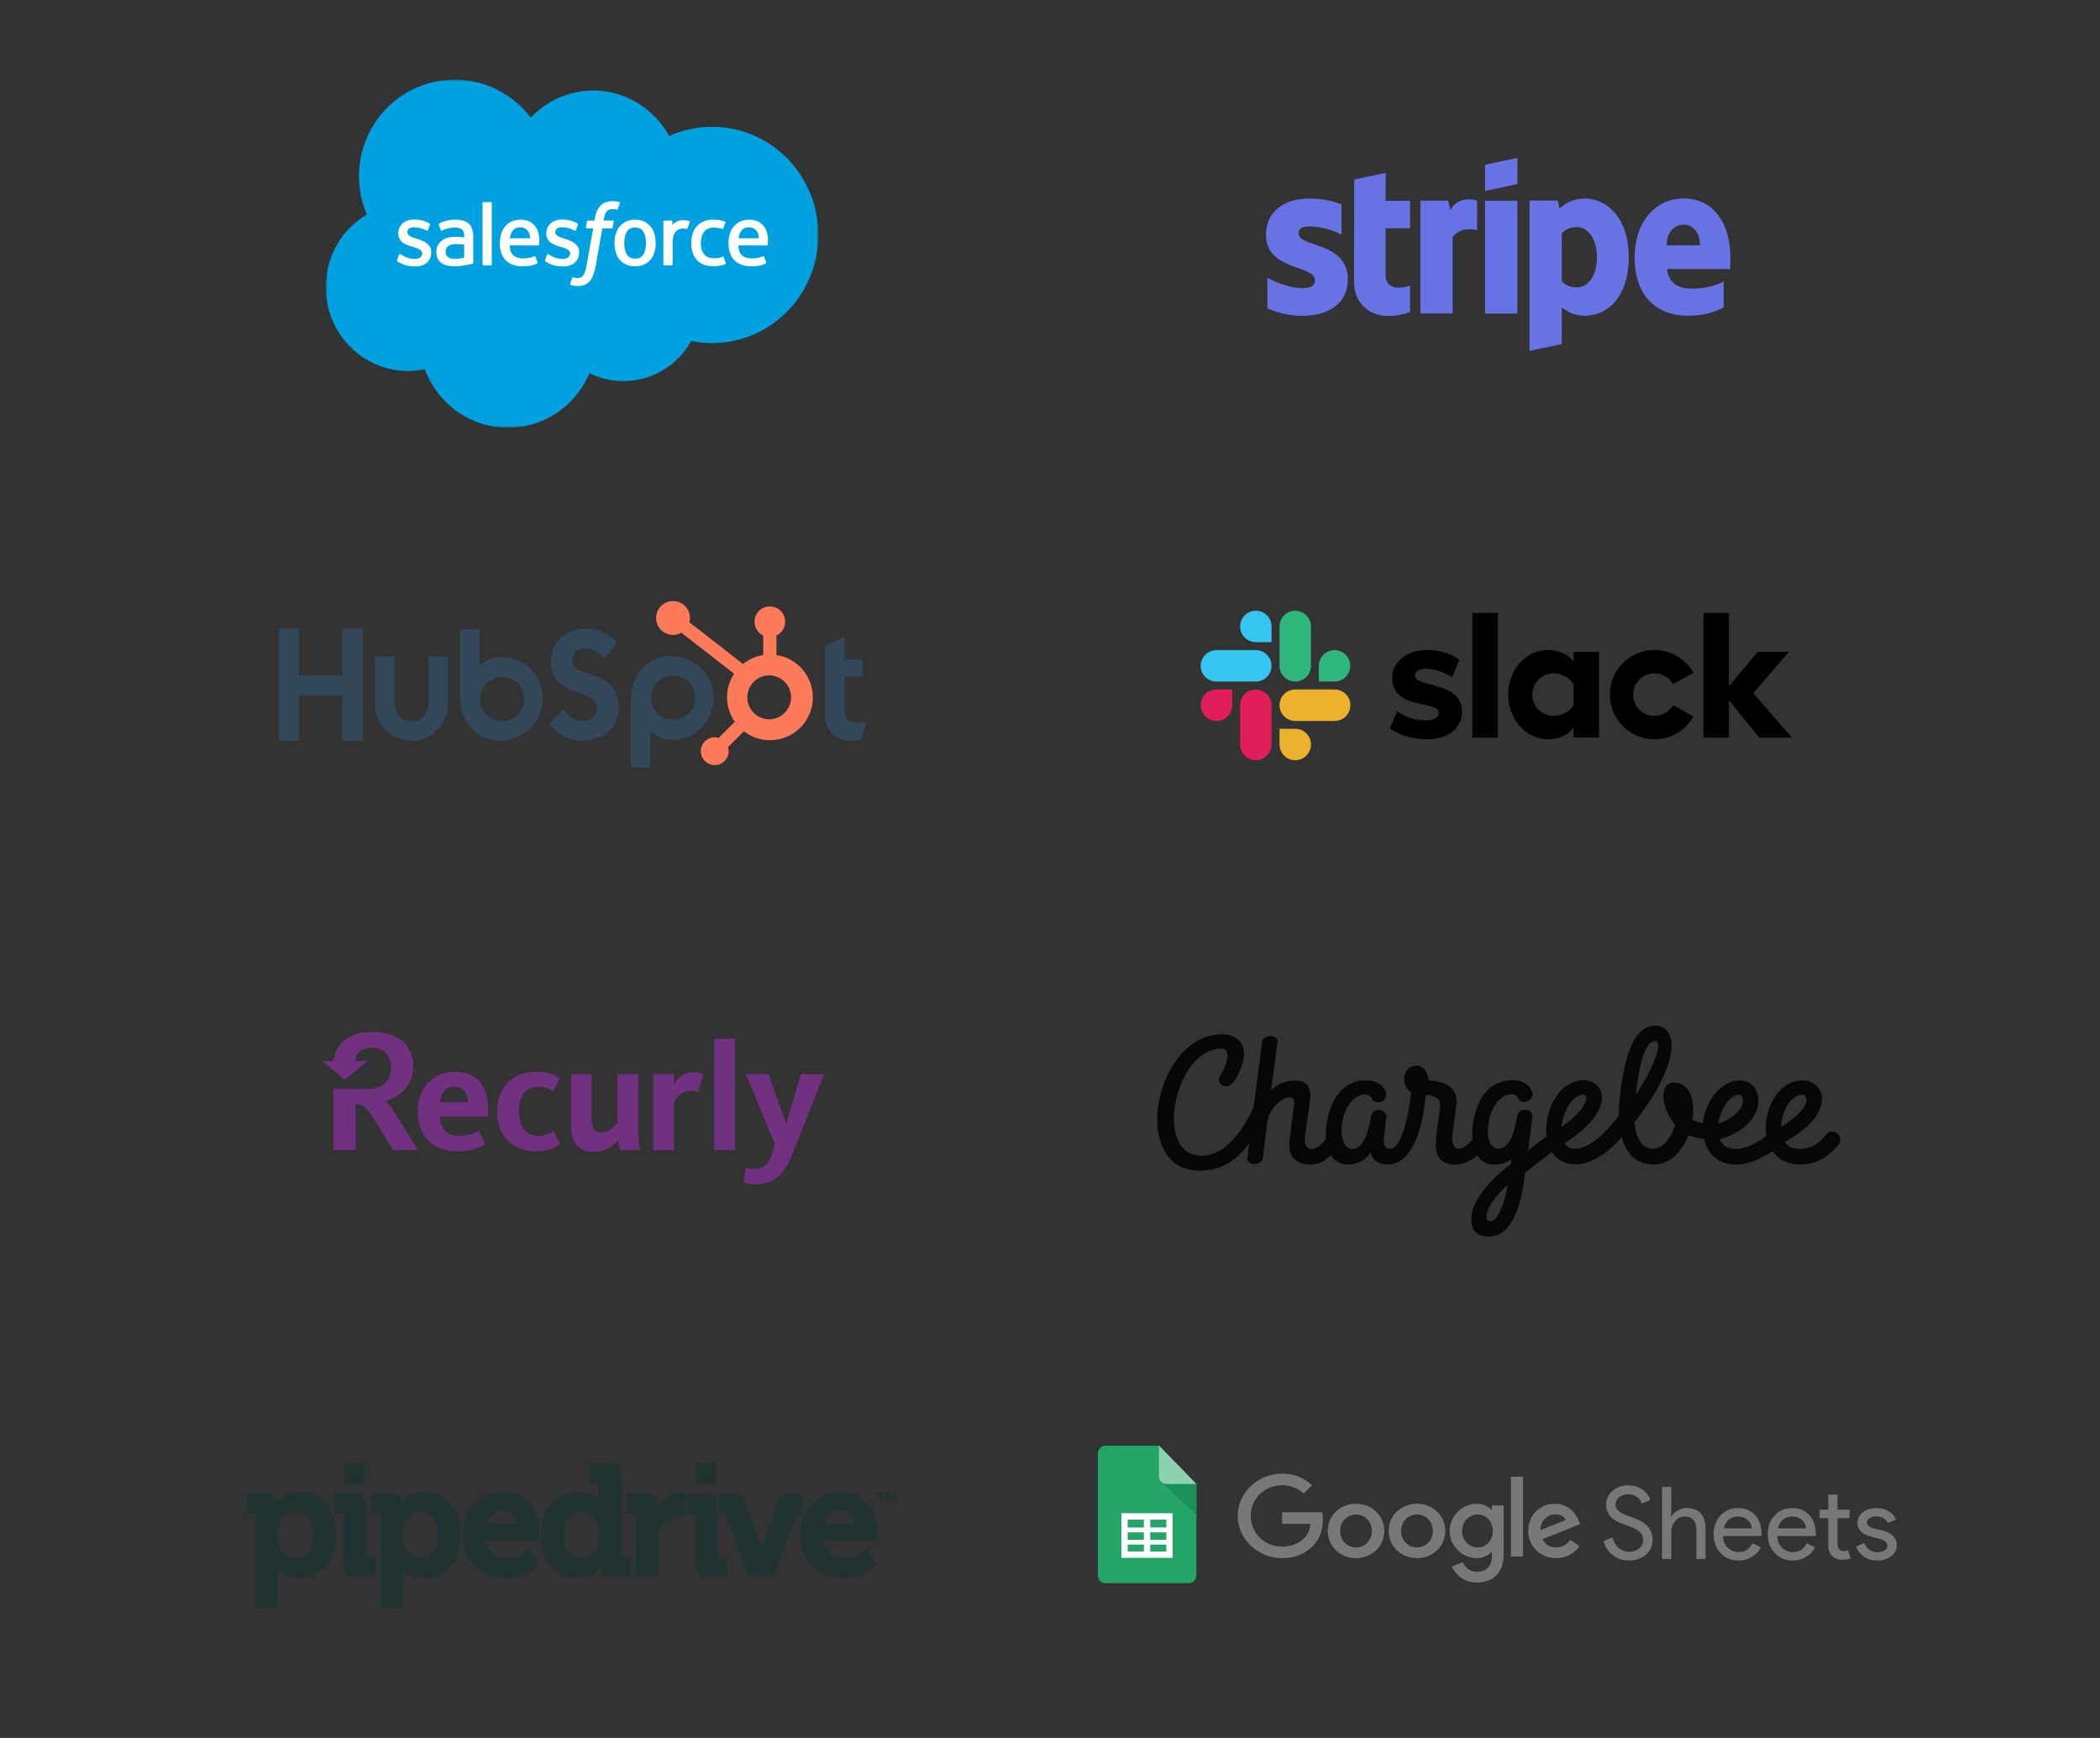 <svg width="580" height="480" viewBox="0 0 580 480" fill="none" xmlns="http://www.w3.org/2000/svg">
<rect x="0" y="0" width="580" height="480" fill="#333333" stroke="none"/>
<g clip-path="url(#clip0_1228:1970)">
<path d="M109.793 308.55C108.312 306.235 107.206 304.706 106.436 304.099C110.295 303.115 114.109 299.873 114.109 294.581C114.109 288.098 109.681 285 102.671 285C96.48 285 92.903 287.936 92.071 293.017H89L95.133 298.254L101.615 293.017H98.132C98.132 293.017 98.163 289.379 102.747 289.379C106.66 289.379 107.998 292.243 107.998 294.626C107.998 298.097 106.167 300.736 101.789 300.736H92.062V317.619H98.195V304.904C99.538 304.904 100.881 305.408 103.119 308.775L108.58 317.619H115.434L109.793 308.55Z" fill="#723080"/>
<path d="M197.255 317.619V286.857H202.954V317.619H197.255Z" fill="#723080"/>
<path d="M126.818 313.725C128.728 313.742 130.608 313.249 132.265 312.296L134.105 315.964C132.735 316.738 130.591 317.988 126.303 317.988C119.315 317.988 115.371 313.55 115.371 306.878C115.371 300.206 119.919 295.984 125.707 295.984C132.225 295.984 135.399 300.646 134.71 308.398H121.459C121.719 311.626 123.348 313.725 126.818 313.725ZM129.221 304.423C129.177 302.054 128.232 300.165 125.64 300.165C123.241 300.165 121.866 301.667 121.482 304.423H129.221Z" fill="#723080"/>
<path d="M148.09 317.988C141.402 317.988 137.288 313.492 137.288 307.008C137.288 299.945 141.957 295.984 148.26 295.984C151.649 295.984 153.663 297.018 154.648 297.665L152.804 301.384C151.504 300.535 149.98 300.101 148.43 300.138C145.086 300.138 143.331 302.962 143.331 306.833C143.331 310.704 144.979 313.707 148.538 313.707C150.099 313.714 151.623 313.226 152.893 312.314L154.652 315.987C153.663 316.634 151.881 317.988 148.09 317.988Z" fill="#723080"/>
<path d="M163.444 296.654V309.58C163.444 311.693 164.174 312.768 166.229 312.768C168.418 312.768 170.088 310.659 170.517 310.142V296.654H176.22V311.595C176.208 313.616 176.394 315.634 176.775 317.619H171.162C170.926 316.703 170.777 315.767 170.714 314.823C169.927 315.859 168.911 316.698 167.745 317.273C166.58 317.848 165.298 318.144 164 318.136C159.411 318.136 157.732 315.164 157.732 311.334V296.654H163.444Z" fill="#723080"/>
<path d="M192.824 301.69C192.15 301.337 191.392 301.181 190.635 301.24C188.106 301.24 186.606 303.488 186.091 304.423V317.642H180.393V296.654H186.091V299.495C186.986 297.944 188.705 296.137 191.364 296.137C192.34 296.076 193.316 296.266 194.198 296.69L192.824 301.69Z" fill="#723080"/>
<path d="M221.173 296.654L217.145 310.444L212.265 296.654H205.998L214.02 315.987C212.677 321.266 211.334 322.839 208.344 322.839C207.564 322.858 206.785 322.759 206.034 322.547L205.277 326.593C206.39 326.948 207.552 327.124 208.72 327.115C214.593 327.115 217.171 323.262 219.069 318.163L225.462 301.977L227.521 296.677L221.173 296.654Z" fill="#723080"/>
</g>
<mask id="mask0_1228:1970" style="mask-type:alpha" maskUnits="userSpaceOnUse" x="90" y="22" width="137" height="97">
<path d="M90 22H226.025V118.091H90V22Z" fill="white"/>
</mask>
<g mask="url(#mask0_1228:1970)">
<path fill-rule="evenodd" clip-rule="evenodd" d="M146.586 32.483C150.974 27.87 157.083 25.007 163.839 25.007C172.82 25.007 180.656 30.062 184.828 37.567C188.56 35.883 192.604 35.015 196.692 35.02C212.891 35.02 226.023 48.391 226.023 64.886C226.023 81.38 212.891 94.751 196.692 94.751C194.714 94.751 192.782 94.55 190.914 94.17C187.24 100.785 180.236 105.255 172.2 105.255C168.949 105.259 165.741 104.514 162.819 103.075C159.095 111.92 150.415 118.121 140.301 118.121C129.767 118.121 120.789 111.394 117.345 101.96C115.81 102.287 114.245 102.451 112.677 102.45C100.135 102.45 89.968 92.081 89.968 79.291C89.968 70.718 94.535 63.234 101.323 59.23C99.885 55.887 99.145 52.281 99.149 48.637C99.149 33.926 110.981 22 125.575 22C134.143 22 141.758 26.111 146.586 32.483" fill="#00A1E0"/>
<path fill-rule="evenodd" clip-rule="evenodd" d="M109.677 71.846C109.591 72.071 109.707 72.118 109.735 72.158C109.99 72.345 110.25 72.48 110.512 72.632C111.899 73.373 113.21 73.591 114.58 73.591C117.371 73.591 119.105 72.093 119.105 69.681V69.634C119.105 67.403 117.147 66.593 115.313 66.008L115.074 65.93C113.691 65.477 112.497 65.085 112.497 64.165V64.118C112.497 63.331 113.195 62.752 114.276 62.752C115.478 62.752 116.903 63.155 117.822 63.667C117.822 63.667 118.093 63.844 118.191 63.58C118.245 63.437 118.709 62.175 118.759 62.038C118.812 61.89 118.719 61.779 118.623 61.721C117.574 61.076 116.125 60.637 114.624 60.637L114.346 60.638C111.791 60.638 110.008 62.197 110.008 64.428V64.476C110.008 66.827 111.975 67.592 113.819 68.123L114.115 68.216C115.457 68.632 116.616 68.991 116.616 69.944V69.992C116.616 70.864 115.863 71.513 114.649 71.513C114.179 71.513 112.677 71.505 111.055 70.469C110.858 70.353 110.746 70.27 110.595 70.177C110.515 70.128 110.315 70.039 110.228 70.304L109.677 71.846V71.846ZM150.534 71.846C150.448 72.071 150.564 72.118 150.593 72.158C150.847 72.345 151.107 72.48 151.369 72.632C152.756 73.373 154.068 73.591 155.437 73.591C158.228 73.591 159.962 72.093 159.962 69.681V69.634C159.962 67.403 158.005 66.593 156.171 66.008L155.931 65.93C154.548 65.477 153.354 65.085 153.354 64.165V64.118C153.354 63.331 154.052 62.752 155.134 62.752C156.336 62.752 157.76 63.155 158.679 63.667C158.679 63.667 158.95 63.844 159.049 63.58C159.102 63.437 159.566 62.175 159.615 62.038C159.669 61.89 159.575 61.779 159.48 61.721C158.431 61.076 156.982 60.637 155.482 60.637L155.203 60.638C152.649 60.638 150.865 62.197 150.865 64.428V64.476C150.865 66.827 152.832 67.592 154.676 68.123L154.971 68.216C156.314 68.632 157.473 68.991 157.473 69.944V69.992C157.473 70.864 156.72 71.513 155.507 71.513C155.036 71.513 153.534 71.505 151.912 70.469C151.716 70.353 151.601 70.274 151.452 70.177C151.401 70.144 151.166 70.052 151.085 70.304L150.534 71.846V71.846ZM178.426 67.121C178.426 68.484 178.174 69.56 177.679 70.318C177.187 71.07 176.445 71.436 175.409 71.436C174.374 71.436 173.636 71.07 173.152 70.319C172.663 69.56 172.415 68.484 172.415 67.121C172.415 65.76 172.663 64.688 173.152 63.937C173.636 63.193 174.374 62.832 175.409 62.832C176.445 62.832 177.187 63.193 177.679 63.938C178.175 64.688 178.426 65.76 178.426 67.121ZM180.756 64.595C180.527 63.813 180.17 63.126 179.696 62.552C179.22 61.977 178.619 61.514 177.906 61.179C177.194 60.844 176.355 60.674 175.409 60.674C174.464 60.674 173.624 60.844 172.911 61.179C172.199 61.514 171.598 61.977 171.122 62.553C170.648 63.128 170.291 63.815 170.062 64.595C169.835 65.371 169.719 66.221 169.719 67.121C169.719 68.023 169.835 68.873 170.062 69.648C170.291 70.428 170.647 71.115 171.123 71.691C171.598 72.267 172.201 72.726 172.912 73.053C173.625 73.38 174.465 73.546 175.409 73.546C176.354 73.546 177.193 73.38 177.905 73.053C178.617 72.726 179.219 72.267 179.696 71.691C180.17 71.117 180.527 70.429 180.756 69.648C180.983 68.872 181.099 68.022 181.099 67.121C181.099 66.222 180.983 65.371 180.756 64.595V64.595ZM199.886 71.071C199.809 70.842 199.588 70.928 199.588 70.928C199.25 71.059 198.89 71.18 198.505 71.241C198.117 71.302 197.688 71.333 197.228 71.333C196.102 71.333 195.205 70.995 194.564 70.326C193.921 69.656 193.56 68.574 193.564 67.111C193.567 65.781 193.886 64.779 194.458 64.015C195.025 63.256 195.891 62.866 197.042 62.866C198.003 62.866 198.737 62.979 199.505 63.222C199.505 63.222 199.687 63.302 199.775 63.06C199.979 62.488 200.13 62.081 200.348 61.453C200.41 61.274 200.258 61.198 200.203 61.177C199.901 61.057 199.188 60.862 198.649 60.78C198.146 60.702 197.557 60.662 196.901 60.662C195.923 60.662 195.05 60.831 194.304 61.166C193.56 61.501 192.929 61.963 192.428 62.537C191.928 63.113 191.547 63.801 191.295 64.581C191.043 65.357 190.915 66.209 190.915 67.112C190.915 69.062 191.437 70.638 192.465 71.792C193.497 72.951 195.044 73.539 197.064 73.539C198.258 73.539 199.482 73.296 200.364 72.945C200.364 72.945 200.532 72.864 200.459 72.666L199.886 71.071V71.071ZM203.962 65.815C204.074 65.058 204.279 64.429 204.599 63.937C205.083 63.193 205.819 62.783 206.854 62.783C207.89 62.783 208.572 63.193 209.064 63.938C209.389 64.43 209.531 65.085 209.586 65.816L203.962 65.815V65.815ZM211.805 64.152C211.607 63.398 211.118 62.636 210.796 62.288C210.289 61.736 209.792 61.35 209.298 61.136C208.584 60.83 207.816 60.672 207.04 60.674C206.056 60.674 205.162 60.842 204.436 61.185C203.71 61.529 203.1 61.999 202.621 62.583C202.142 63.167 201.782 63.862 201.553 64.65C201.323 65.434 201.207 66.288 201.207 67.19C201.207 68.107 201.328 68.963 201.565 69.732C201.804 70.507 202.188 71.188 202.707 71.754C203.226 72.323 203.893 72.769 204.69 73.08C205.484 73.39 206.448 73.551 207.553 73.548C209.831 73.54 211.03 73.028 211.525 72.751C211.612 72.702 211.694 72.617 211.592 72.371L211.076 70.914C210.997 70.696 210.779 70.775 210.779 70.775C210.213 70.988 209.413 71.368 207.541 71.364C206.319 71.362 205.413 70.997 204.843 70.427C204.261 69.845 203.975 68.989 203.927 67.78L211.811 67.786C211.811 67.786 212.019 67.784 212.04 67.579C212.049 67.494 212.311 65.944 211.805 64.152V64.152ZM140.805 65.815C140.917 65.058 141.123 64.429 141.443 63.937C141.926 63.193 142.661 62.783 143.698 62.783C144.733 62.783 145.416 63.193 145.908 63.938C146.232 64.43 146.374 65.085 146.43 65.816L140.805 65.815V65.815ZM148.648 64.152C148.45 63.398 147.961 62.636 147.64 62.288C147.132 61.736 146.636 61.35 146.142 61.136C145.428 60.83 144.66 60.673 143.884 60.674C142.9 60.674 142.005 60.842 141.28 61.185C140.554 61.529 139.943 61.999 139.464 62.583C138.986 63.167 138.626 63.862 138.396 64.65C138.166 65.434 138.051 66.288 138.051 67.19C138.051 68.107 138.17 68.963 138.409 69.732C138.648 70.507 139.033 71.188 139.55 71.754C140.069 72.323 140.736 72.769 141.534 73.08C142.327 73.39 143.29 73.551 144.396 73.548C146.675 73.54 147.873 73.028 148.368 72.751C148.455 72.702 148.538 72.617 148.435 72.371L147.919 70.914C147.84 70.696 147.622 70.775 147.622 70.775C147.057 70.988 146.257 71.368 144.384 71.364C143.162 71.362 142.256 70.997 141.687 70.427C141.105 69.845 140.818 68.989 140.77 67.78L148.655 67.786C148.655 67.786 148.863 67.784 148.884 67.579C148.893 67.494 149.155 65.944 148.648 64.152V64.152ZM123.76 71.027C123.451 70.778 123.408 70.717 123.305 70.555C123.149 70.311 123.069 69.964 123.069 69.52C123.069 68.821 123.299 68.317 123.773 67.979C123.768 67.98 124.452 67.383 126.06 67.404C126.777 67.417 127.492 67.478 128.201 67.588V71.206H128.202C128.202 71.206 127.199 71.424 126.071 71.492C124.467 71.59 123.755 71.026 123.76 71.027V71.027ZM126.898 65.434C126.578 65.41 126.164 65.398 125.667 65.398C124.991 65.398 124.338 65.483 123.725 65.65C123.109 65.817 122.555 66.076 122.078 66.42C121.602 66.763 121.211 67.213 120.934 67.733C120.655 68.258 120.512 68.875 120.512 69.567C120.512 70.273 120.634 70.885 120.874 71.384C121.108 71.879 121.462 72.308 121.902 72.63C122.34 72.952 122.881 73.189 123.509 73.333C124.128 73.476 124.83 73.548 125.597 73.548C126.407 73.548 127.212 73.479 127.992 73.346C128.657 73.231 129.319 73.101 129.978 72.957C130.241 72.896 130.531 72.816 130.531 72.816C130.726 72.766 130.711 72.555 130.711 72.555L130.707 65.276C130.707 63.68 130.285 62.497 129.453 61.762C128.626 61.031 127.408 60.662 125.832 60.662C125.24 60.662 124.289 60.743 123.718 60.858C123.718 60.858 121.996 61.195 121.288 61.756C121.288 61.756 121.132 61.853 121.217 62.072L121.775 63.586C121.844 63.782 122.034 63.715 122.034 63.715C122.034 63.715 122.093 63.691 122.163 63.65C123.68 62.817 125.599 62.842 125.599 62.842C126.451 62.842 127.107 63.016 127.548 63.356C127.979 63.69 128.197 64.192 128.197 65.253V65.59C127.521 65.491 126.898 65.434 126.898 65.434V65.434ZM190.503 61.333C190.514 61.306 190.52 61.278 190.52 61.249C190.52 61.22 190.515 61.191 190.504 61.164C190.493 61.138 190.476 61.113 190.456 61.093C190.435 61.073 190.411 61.057 190.384 61.046C190.25 60.995 189.579 60.852 189.063 60.82C188.071 60.757 187.522 60.926 187.029 61.15C186.54 61.372 185.999 61.732 185.697 62.142L185.696 61.172C185.696 61.038 185.602 60.931 185.469 60.931H183.448C183.317 60.931 183.222 61.038 183.222 61.172V73.045C183.222 73.109 183.247 73.171 183.292 73.216C183.337 73.261 183.398 73.287 183.461 73.287H185.533C185.597 73.287 185.657 73.261 185.702 73.216C185.747 73.171 185.772 73.109 185.772 73.045V67.114C185.772 66.317 185.859 65.523 186.033 65.025C186.204 64.531 186.436 64.137 186.724 63.854C186.997 63.581 187.331 63.378 187.698 63.263C188.042 63.163 188.398 63.112 188.756 63.112C189.168 63.112 189.622 63.219 189.622 63.219C189.774 63.236 189.858 63.142 189.91 63.004C190.045 62.64 190.429 61.55 190.503 61.333" fill="#FFFFFE"/>
<path fill-rule="evenodd" clip-rule="evenodd" d="M171.055 55.831C170.799 55.752 170.539 55.69 170.276 55.644C169.922 55.584 169.563 55.556 169.204 55.56C167.778 55.56 166.654 55.967 165.864 56.77C165.08 57.567 164.547 58.782 164.28 60.38L164.183 60.919H162.393C162.393 60.919 162.174 60.91 162.128 61.151L161.835 62.806C161.814 62.964 161.882 63.063 162.091 63.062H163.834L162.066 73.024C161.928 73.826 161.769 74.486 161.594 74.986C161.421 75.48 161.252 75.849 161.044 76.118C160.842 76.378 160.651 76.569 160.322 76.68C160.05 76.773 159.737 76.815 159.394 76.815C159.203 76.815 158.949 76.783 158.762 76.745C158.574 76.708 158.477 76.665 158.336 76.606C158.336 76.606 158.132 76.527 158.051 76.734C157.986 76.903 157.521 78.192 157.466 78.352C157.41 78.509 157.489 78.633 157.588 78.669C157.82 78.753 157.992 78.806 158.308 78.881C158.747 78.986 159.117 78.992 159.464 78.992C160.189 78.992 160.851 78.889 161.399 78.69C161.951 78.488 162.431 78.138 162.856 77.663C163.316 77.151 163.605 76.614 163.881 75.883C164.155 75.158 164.388 74.257 164.574 73.209L166.351 63.062H168.948C168.948 63.062 169.167 63.07 169.213 62.83L169.507 61.175C169.527 61.017 169.46 60.918 169.249 60.919H166.728C166.741 60.862 166.855 59.967 167.144 59.124C167.268 58.764 167.5 58.474 167.697 58.275C167.881 58.085 168.108 57.943 168.358 57.86C168.632 57.774 168.917 57.733 169.204 57.737C169.442 57.737 169.674 57.766 169.852 57.803C170.096 57.855 170.191 57.883 170.255 57.902C170.512 57.981 170.547 57.905 170.597 57.779L171.2 56.108C171.262 55.928 171.111 55.853 171.055 55.831V55.831ZM135.825 73.045C135.825 73.178 135.731 73.287 135.599 73.287H133.508C133.376 73.287 133.282 73.178 133.282 73.045V56.057C133.282 55.924 133.376 55.817 133.508 55.817H135.599C135.731 55.817 135.825 55.924 135.825 56.057V73.045" fill="#FFFFFE"/>
</g>
<path d="M383.847 201.18L385.886 196.447C388.089 198.091 391.016 198.945 393.91 198.945C396.048 198.945 397.396 198.123 397.396 196.875C397.364 193.391 384.603 196.119 384.504 187.376C384.472 182.939 388.418 179.521 394.009 179.521C397.331 179.521 400.652 180.343 403.02 182.216L401.113 187.048C398.942 185.667 396.245 184.681 393.68 184.681C391.937 184.681 390.786 185.503 390.786 186.555C390.819 189.973 403.678 188.099 403.81 196.447C403.81 200.983 399.962 204.171 394.437 204.171C390.391 204.171 386.675 203.218 383.847 201.18Z" fill="black"/>
<path d="M462.087 194.738C461.067 196.513 459.159 197.729 456.956 197.729C453.7 197.729 451.069 195.1 451.069 191.846C451.069 188.592 453.7 185.963 456.956 185.963C459.159 185.963 461.067 187.179 462.087 188.954L467.71 185.832C465.606 182.085 461.56 179.521 456.956 179.521C450.148 179.521 444.623 185.043 444.623 191.846C444.623 198.649 450.148 204.171 456.956 204.171C461.593 204.171 465.606 201.64 467.71 197.861L462.087 194.738Z" fill="black"/>
<path d="M413.676 169.3H406.638V203.711H413.676V169.3Z" fill="black"/>
<path d="M470.474 169.3V203.711H477.512V193.391L485.865 203.711H494.876L484.254 191.452L494.087 180.014H485.47L477.512 189.513V169.3H470.474Z" fill="black"/>
<path d="M434.593 194.804C433.573 196.48 431.468 197.729 429.1 197.729C425.844 197.729 423.213 195.1 423.213 191.846C423.213 188.592 425.844 185.963 429.1 185.963C431.468 185.963 433.573 187.278 434.593 188.987V194.804ZM434.593 180.014V182.808C433.441 180.869 430.58 179.521 427.587 179.521C421.405 179.521 416.537 184.977 416.537 191.813C416.537 198.649 421.405 204.171 427.587 204.171C430.58 204.171 433.441 202.823 434.593 200.884V203.678H441.631V180.014H434.593Z" fill="black"/>
<path d="M340.337 194.771C340.337 197.171 338.396 199.11 335.995 199.11C333.595 199.11 331.654 197.171 331.654 194.771C331.654 192.372 333.595 190.433 335.995 190.433H340.337V194.771Z" fill="#E01E5A"/>
<path d="M342.507 194.771C342.507 192.372 344.448 190.433 346.849 190.433C349.249 190.433 351.19 192.372 351.19 194.771V205.617C351.19 208.016 349.249 209.955 346.849 209.955C344.448 209.955 342.507 208.016 342.507 205.617V194.771Z" fill="#E01E5A"/>
<path d="M346.848 177.352C344.447 177.352 342.506 175.413 342.506 173.014C342.506 170.615 344.447 168.676 346.848 168.676C349.248 168.676 351.189 170.615 351.189 173.014V177.352H346.848Z" fill="#36C5F0"/>
<path d="M346.848 179.554C349.249 179.554 351.189 181.493 351.189 183.893C351.189 186.292 349.249 188.231 346.848 188.231H335.962C333.561 188.231 331.621 186.292 331.621 183.893C331.621 181.493 333.561 179.554 335.962 179.554H346.848Z" fill="#36C5F0"/>
<path d="M364.245 183.893C364.245 181.494 366.186 179.554 368.586 179.554C370.987 179.554 372.928 181.494 372.928 183.893C372.928 186.292 370.987 188.231 368.586 188.231H364.245V183.893Z" fill="#2EB67D"/>
<path d="M362.075 183.893C362.075 186.292 360.135 188.231 357.734 188.231C355.333 188.231 353.393 186.292 353.393 183.893V173.014C353.393 170.615 355.333 168.676 357.734 168.676C360.135 168.676 362.075 170.615 362.075 173.014V183.893Z" fill="#2EB67D"/>
<path d="M357.733 201.279C360.134 201.279 362.074 203.218 362.074 205.617C362.074 208.017 360.134 209.956 357.733 209.956C355.332 209.956 353.392 208.017 353.392 205.617V201.279H357.733Z" fill="#ECB22E"/>
<path d="M357.734 199.11C355.333 199.11 353.393 197.171 353.393 194.771C353.393 192.372 355.333 190.433 357.734 190.433H368.62C371.021 190.433 372.961 192.372 372.961 194.771C372.961 197.171 371.021 199.11 368.62 199.11H357.734Z" fill="#ECB22E"/>
<g clip-path="url(#clip1_1228:1970)">
<path fill-rule="evenodd" clip-rule="evenodd" d="M477.923 71.132C477.923 62.015 473.507 54.821 465.067 54.821C456.591 54.821 451.463 62.015 451.463 71.061C451.463 81.781 457.517 87.194 466.206 87.194C470.444 87.194 473.65 86.233 476.071 84.879V77.757C473.65 78.967 470.872 79.715 467.346 79.715C463.892 79.715 460.828 78.504 460.437 74.302H477.852C477.852 73.839 477.923 71.987 477.923 71.132ZM460.33 67.749C460.33 63.725 462.787 62.051 465.031 62.051C467.203 62.051 469.518 63.725 469.518 67.749H460.33Z" fill="#6772E5"/>
<path fill-rule="evenodd" clip-rule="evenodd" d="M437.715 54.821C434.224 54.821 431.981 56.459 430.735 57.599L430.271 55.391H422.437V96.916L431.339 95.029L431.375 84.95C432.658 85.876 434.545 87.194 437.679 87.194C444.054 87.194 449.859 82.066 449.859 70.776C449.824 60.448 443.948 54.821 437.715 54.821ZM435.578 79.359C433.477 79.359 432.23 78.611 431.375 77.685L431.339 64.472C432.265 63.44 433.548 62.727 435.578 62.727C438.818 62.727 441.063 66.36 441.063 71.025C441.063 75.798 438.854 79.359 435.578 79.359Z" fill="#6772E5"/>
<path fill-rule="evenodd" clip-rule="evenodd" d="M410.156 52.754L419.095 50.831V43.601L410.156 45.489V52.754Z" fill="#6772E5"/>
<path d="M419.095 55.435H410.156V86.597H419.095V55.435Z" fill="#6772E5"/>
<path fill-rule="evenodd" clip-rule="evenodd" d="M400.556 58.048L399.986 55.413H392.294V86.575H401.197V65.456C403.298 62.714 406.86 63.212 407.964 63.604V55.413C406.824 54.985 402.657 54.202 400.556 58.048Z" fill="#6772E5"/>
<path fill-rule="evenodd" clip-rule="evenodd" d="M382.711 47.732L374.021 49.584L373.985 78.11C373.985 83.381 377.938 87.263 383.209 87.263C386.13 87.263 388.266 86.729 389.442 86.088V78.858C388.302 79.321 382.675 80.959 382.675 75.689V63.046H389.442V55.46H382.675L382.711 47.732Z" fill="#6772E5"/>
<path fill-rule="evenodd" clip-rule="evenodd" d="M358.659 64.472C358.659 63.084 359.798 62.549 361.686 62.549C364.392 62.549 367.811 63.369 370.518 64.829V56.459C367.562 55.284 364.642 54.821 361.686 54.821C354.456 54.821 349.648 58.596 349.648 64.9C349.648 74.729 363.182 73.162 363.182 77.4C363.182 79.038 361.757 79.573 359.763 79.573C356.807 79.573 353.032 78.362 350.04 76.724V85.2C353.352 86.624 356.7 87.23 359.763 87.23C367.17 87.23 372.263 83.561 372.263 77.187C372.227 66.574 358.659 68.461 358.659 64.472Z" fill="#6772E5"/>
</g>
<g clip-path="url(#clip2_1228:1970)">
<path d="M94.57 173.609V186.573H82.654V173.609H77V204.557H82.655V192.013H94.568V204.557H100.225V173.609H94.57ZM118.326 194.554C118.326 195.794 117.833 196.984 116.956 197.861C116.078 198.738 114.888 199.231 113.647 199.231C112.406 199.231 111.215 198.738 110.338 197.861C109.46 196.984 108.967 195.794 108.967 194.554V181.297H103.603V194.554C103.603 197.213 104.66 199.764 106.542 201.645C108.423 203.526 110.976 204.583 113.637 204.583C116.298 204.583 118.85 203.526 120.732 201.645C122.613 199.764 123.671 197.213 123.671 194.554V181.297H118.326V194.554ZM158.074 182.663C158.074 179.945 159.873 179.084 161.842 179.084C163.431 179.084 165.528 180.292 166.901 181.757L170.413 177.618C168.659 175.247 165.102 173.609 162.19 173.609C156.369 173.609 152.161 177.015 152.161 182.663C152.161 193.142 164.974 189.816 164.974 195.681C164.974 197.489 163.217 199.086 161.206 199.086C158.033 199.086 157.005 197.537 155.548 195.897L151.648 199.949C154.143 203.008 157.219 204.563 160.903 204.563C166.432 204.563 170.88 201.115 170.88 195.724C170.88 184.092 158.065 187.707 158.065 182.663H158.074ZM237.344 199.612C234.175 199.612 233.273 198.242 233.273 196.143V186.85H238.201V182.141H233.273V175.929L227.834 178.369V197.298C227.834 202.14 231.176 204.579 235.759 204.579C236.478 204.592 237.197 204.534 237.904 204.408L239.231 199.525C238.633 199.567 237.946 199.608 237.344 199.608V199.612ZM138.746 181.452C136.089 181.452 134.234 182.223 132.44 183.98V173.794H127.068V192.675C127.068 199.742 132.18 204.586 137.926 204.586C144.298 204.586 149.905 199.657 149.905 193.021C149.905 186.468 144.745 181.456 138.746 181.456V181.452ZM138.712 199.181C137.912 199.181 137.119 199.023 136.379 198.717C135.639 198.411 134.967 197.962 134.401 197.396C133.835 196.83 133.386 196.159 133.08 195.419C132.773 194.68 132.616 193.888 132.616 193.087C132.616 192.287 132.773 191.495 133.08 190.755C133.386 190.016 133.835 189.344 134.401 188.779C134.967 188.213 135.639 187.764 136.379 187.458C137.119 187.151 137.912 186.994 138.712 186.994C140.329 186.994 141.88 187.636 143.023 188.779C144.167 189.921 144.809 191.471 144.809 193.087C144.809 194.704 144.167 196.253 143.023 197.396C141.88 198.539 140.329 199.181 138.712 199.181ZM197.088 192.739C197.088 186.091 191.494 181.175 185.109 181.175C179.365 181.175 174.252 186.016 174.252 193.085V211.977H179.624V201.777C181.414 203.532 183.272 204.306 185.926 204.306C191.926 204.306 197.086 199.294 197.086 192.739H197.088ZM192.001 192.672C192.001 194.288 191.358 195.838 190.215 196.981C189.072 198.124 187.521 198.766 185.904 198.766C184.287 198.766 182.736 198.124 181.593 196.981C180.45 195.838 179.807 194.288 179.807 192.672C179.807 191.056 180.45 189.506 181.593 188.363C182.736 187.22 184.287 186.578 185.904 186.578C187.521 186.578 189.072 187.22 190.215 188.363C191.358 189.506 192.001 191.056 192.001 192.672Z" fill="#33475B"/>
<path d="M214.447 180.915V175.519C215.16 175.186 215.764 174.657 216.188 173.994C216.613 173.331 216.84 172.562 216.844 171.775V171.651C216.844 169.356 214.982 167.496 212.687 167.496H212.563C211.46 167.496 210.403 167.934 209.624 168.713C208.844 169.492 208.406 170.549 208.406 171.651V171.775C208.41 172.562 208.637 173.331 209.061 173.994C209.485 174.657 210.089 175.186 210.803 175.519V180.915C208.753 181.228 206.822 182.078 205.206 183.378L190.401 171.853C190.507 171.472 190.562 171.08 190.568 170.687C190.57 169.761 190.297 168.855 189.784 168.085C189.271 167.314 188.54 166.712 187.685 166.356C186.83 166 185.888 165.906 184.979 166.085C184.07 166.264 183.235 166.709 182.579 167.362C181.923 168.016 181.475 168.85 181.293 169.757C181.111 170.665 181.202 171.607 181.556 172.463C181.909 173.319 182.508 174.051 183.278 174.566C184.047 175.082 184.952 175.358 185.879 175.359C186.689 175.355 187.485 175.139 188.185 174.732L202.763 186.07C201.454 188.047 200.77 190.373 200.803 192.744C200.835 195.116 201.581 197.422 202.944 199.363L198.51 203.796C198.151 203.682 197.778 203.621 197.402 203.616C196.641 203.616 195.898 203.842 195.266 204.265C194.634 204.688 194.142 205.288 193.851 205.99C193.56 206.693 193.484 207.465 193.633 208.211C193.781 208.956 194.148 209.641 194.685 210.178C195.223 210.716 195.908 211.082 196.654 211.23C197.4 211.379 198.173 211.303 198.875 211.012C199.578 210.722 200.179 210.229 200.602 209.598C201.024 208.966 201.25 208.223 201.251 207.463C201.246 207.087 201.185 206.714 201.07 206.356L205.457 201.97C206.887 203.07 208.551 203.829 210.32 204.188C212.089 204.547 213.917 204.496 215.663 204.04C217.409 203.584 219.028 202.734 220.395 201.556C221.763 200.378 222.842 198.902 223.55 197.243C224.259 195.583 224.578 193.784 224.483 191.982C224.388 190.18 223.882 188.424 223.004 186.848C222.125 185.272 220.897 183.918 219.414 182.889C217.931 181.861 216.232 181.185 214.447 180.915V180.915ZM212.629 198.66C211.818 198.682 211.011 198.541 210.256 198.247C209.5 197.952 208.811 197.509 208.23 196.944C207.649 196.379 207.187 195.703 206.871 194.956C206.556 194.209 206.393 193.407 206.393 192.596C206.393 191.786 206.556 190.984 206.871 190.237C207.187 189.49 207.649 188.814 208.23 188.249C208.811 187.684 209.5 187.241 210.256 186.946C211.011 186.651 211.818 186.511 212.629 186.533C214.2 186.588 215.688 187.251 216.781 188.381C217.873 189.511 218.484 191.021 218.485 192.592C218.485 194.163 217.876 195.674 216.785 196.805C215.694 197.936 214.206 198.6 212.635 198.656" fill="#FF7A59"/>
</g>
<g clip-path="url(#clip3_1228:1970)">
<path d="M507.253 312.84C506.262 312.2 504.98 312.433 504.282 313.423C504.165 313.598 501.602 317.326 497.117 317.326C495.369 317.326 494.029 316.802 493.156 315.695C493.097 315.636 493.039 315.52 492.98 315.462C492.98 315.462 493.039 315.462 493.039 315.403C503.64 309.345 503.525 304.161 503.059 302.238C502.417 299.908 500.379 298.394 497.757 298.394C491.699 298.394 487.68 305.151 487.68 311.442C487.68 312.258 487.738 313.015 487.854 313.772C485.7 315.345 482.378 317.326 479.467 317.326C477.777 317.326 476.495 316.802 475.679 315.811C475.388 315.462 475.155 315.054 474.981 314.646C483.078 312.316 486.165 307.132 485.583 302.996C485.233 300.316 483.194 298.394 480.689 298.394C475.039 298.394 470.961 304.335 470.32 310.161C469.213 310.044 468.282 309.753 467.408 309.17C467.525 308.238 467.64 307.306 467.64 306.433C467.64 304.51 467.29 302.879 466.592 301.598C465.66 299.908 464.087 298.976 462.282 298.976C461.292 298.976 460.417 299.5 459.893 300.432C458.844 302.355 459.543 306.083 461.466 309.054C461.815 309.636 462.223 310.161 462.689 310.685C461.64 314.064 459.427 317.268 456.573 317.268C455.291 317.268 454.358 316.86 453.543 316.044C452.437 314.821 451.68 312.666 451.446 309.928C459.369 300.025 463.272 290.296 461.057 285.694C460.3 284.122 458.903 283.248 457.213 283.248C451.737 283.248 448.475 290.355 447.194 304.976C447.135 305.85 447.077 306.957 447.077 308.122C444.164 312.083 439.329 317.268 435.019 317.268C433.795 317.268 432.863 316.86 432.281 315.986C432.222 315.928 432.165 315.811 432.106 315.753C432.165 315.753 432.222 315.695 432.281 315.636C442.941 308.763 442.767 303.578 442.242 301.714C441.659 299.675 439.795 298.335 437.406 298.335C431.232 298.335 427.037 305.442 427.037 312.083C427.037 312.666 427.096 313.248 427.155 313.831C425.174 315.229 423.601 316.51 422.028 317.734C422.261 315.928 422.611 313.598 423.019 310.161C423.135 309.462 423.193 308.879 423.252 308.588C423.601 306.083 419.465 305.559 418.999 308.355C418.533 311.268 417.31 317.268 413.873 317.268C411.834 317.268 410.727 314.996 410.96 311.675C411.251 306.433 414.106 302.18 417.601 302.18C418.824 302.18 419.407 303.462 419.407 303.462C420.514 305.442 423.951 303.753 423.193 301.656C422.844 300.724 421.737 298.335 417.717 298.335C409.562 298.335 406.999 306.607 406.649 312.083C406.591 312.957 406.591 313.831 406.708 314.704C405.543 316.102 404.203 317.268 402.863 317.268C401.581 317.268 400.766 315.811 401.232 312.491C401.698 309.287 402.047 306.666 402.222 305.151C403.212 298.219 394.533 298.394 394.533 298.394C394.533 298.394 394.416 294.316 391.096 294.316C389.406 294.316 387.834 295.656 387.834 298.161C387.834 300.491 389.756 301.656 389.756 301.656C389.348 305.267 387.659 317.268 383.872 317.268C382.183 317.268 382.067 315.462 382.241 314.18C382.474 312.433 382.766 309.403 382.882 308.646C383.232 306.141 379.096 305.617 378.63 308.413C378.164 311.326 376.94 317.326 373.503 317.326C371.464 317.326 370.358 314.763 370.532 311.617C370.824 306.316 373.678 302.238 377.173 302.238C378.397 302.238 378.979 303.52 378.979 303.52C379.911 305.501 383.465 304.102 382.766 301.714C382.474 300.665 381.309 298.394 377.29 298.394C369.134 298.394 366.571 306.666 366.222 312.141C366.163 313.015 366.163 313.831 366.222 314.588C365.057 316.161 363.659 317.326 362.319 317.326C361.095 317.326 360.163 316.685 360.396 313.947C360.513 312.666 361.969 303.869 361.911 302.297C361.736 299.617 360.513 298.452 357.542 298.452C354.396 298.452 352.066 300.083 351.076 301.073C351.076 301.073 352.532 290.005 352.823 287.85C353.115 285.636 348.804 285.578 348.571 287.85C348.454 288.84 347.289 297.578 346.241 305.734C343.852 311.035 339.017 319.19 331.852 319.19C318.279 319.19 324.512 289.597 337.27 289.597C340.241 289.597 338.901 294.374 336.92 297.228C335.522 299.326 339.076 301.656 341.056 298.335C346.59 289.131 341.93 285.636 337.619 285.636C318.745 285.636 311.697 323.326 331.386 323.326C337.852 323.326 342.221 319.714 345.017 315.753C344.726 317.967 344.551 319.481 344.493 319.772C344.144 322.103 348.513 321.928 348.746 319.947C348.92 318.724 349.561 313.539 350.085 309.52C350.377 307.306 353.115 303.112 356.319 303.112C357.076 303.112 357.542 303.869 357.484 304.51C357.367 305.267 356.027 315.112 356.086 316.569C356.319 320.705 359.29 321.637 362.086 321.637C364.299 321.637 366.105 320.588 367.561 318.957C368.552 320.588 370.066 321.637 372.163 321.637C376.882 321.637 378.513 318.258 378.513 318.258C378.513 318.258 379.096 321.637 383.173 321.637C391.445 321.637 393.368 307.248 393.775 302.413C394.241 302.413 397.154 302.588 397.678 304.219C398.144 305.792 396.688 310.802 396.572 315.986C396.513 318.724 397.504 321.637 401.814 321.637C404.436 321.637 406.533 320.413 407.989 319.073C408.979 320.646 410.494 321.637 412.533 321.637C414.863 321.637 416.436 320.879 417.426 320.122C417.368 320.588 417.31 320.996 417.251 321.462V321.52C417.251 321.462 406.358 329.326 406.358 336.724C406.358 339.637 407.698 341.501 411.135 341.501C417.951 341.501 420.106 332.355 421.096 324.841C421.154 324.491 421.213 324.142 421.213 323.85C422.261 323.035 423.252 322.277 424.242 321.52C425.64 320.413 427.037 319.365 428.61 318.2C428.669 318.316 428.786 318.433 428.843 318.549C430.3 320.53 432.456 321.578 435.076 321.578C440.028 321.578 444.631 317.792 447.893 314.064C448.417 315.869 449.174 317.617 450.455 319.015C452.028 320.705 454.184 321.637 456.63 321.637C461.349 321.637 464.612 317.85 466.359 313.481C467.64 314.064 469.096 314.413 470.612 314.53C470.961 316.044 471.543 317.442 472.475 318.549C473.641 319.947 475.796 321.637 479.582 321.637C483.37 321.637 487.097 319.598 489.603 317.908C489.718 318.083 489.835 318.258 489.951 318.433C491.117 319.889 493.389 321.637 497.233 321.637C504.049 321.637 507.835 316.044 508.01 315.811C508.535 314.763 508.243 313.481 507.253 312.84ZM411.659 337.307C411.018 337.307 410.552 336.899 410.552 336.083C410.552 332.355 416.319 327.287 416.378 327.287C415.62 332.297 413.64 337.307 411.659 337.307ZM437.349 302.355C437.874 302.355 437.989 302.763 438.106 302.996C438.339 303.811 437.524 306.899 431.29 311.209C431.64 307.073 434.203 302.355 437.349 302.355ZM457.213 287.559C459.019 287.559 457.563 293.733 451.796 302.355C453.077 290.937 455 287.559 457.213 287.559ZM480.281 302.355C481.214 302.355 481.272 303.287 481.33 303.636C481.562 305.384 479.932 308.53 474.572 310.336C475.155 306.549 477.602 302.355 480.281 302.355ZM497.757 302.355C498.399 302.355 498.747 302.821 498.923 303.403C499.272 304.627 497.642 307.714 491.933 311.209C492.049 307.132 494.496 302.355 497.757 302.355Z" fill="black" fill-opacity="0.87"/>
</g>
<g clip-path="url(#clip4_1228:1970)">
<path d="M82.824 412.07C79.345 412.07 77.327 413.678 76.362 414.75C76.245 413.797 75.631 412.576 73.234 412.576H68V418.115H70.134C70.485 418.115 70.602 418.234 70.602 418.592V443.934H76.801V434.464V433.749C77.766 434.643 79.608 435.893 82.502 435.893C88.555 435.893 92.795 431.01 92.795 423.982C92.824 416.865 88.789 412.07 82.824 412.07V412.07ZM81.567 430.384C78.234 430.384 76.713 427.138 76.713 424.101C76.713 419.336 79.257 417.639 81.655 417.639C84.579 417.639 86.567 420.2 86.567 424.041C86.537 428.449 84.023 430.384 81.567 430.384" fill="#203232"/>
<path d="M101.157 429.401V415.971C101.157 413.708 100.075 412.606 97.882 412.606H92.327V418.145H94.461C94.812 418.145 94.929 418.264 94.929 418.621V431.992C94.929 434.285 95.981 435.357 98.204 435.357H103.759V429.848H101.625C101.303 429.878 101.157 429.729 101.157 429.401" fill="#203232"/>
<path d="M117.355 412.07C113.876 412.07 111.858 413.678 110.864 414.75C110.747 413.797 110.133 412.576 107.736 412.576H102.531V418.115H104.666C105.017 418.115 105.134 418.234 105.134 418.592V443.934H111.391V434.464V433.749C112.356 434.643 114.227 435.893 117.092 435.893C123.145 435.893 127.384 431.01 127.384 423.982C127.384 416.865 123.349 412.07 117.355 412.07V412.07ZM116.098 430.384C112.765 430.384 111.244 427.138 111.244 424.101C111.244 419.336 113.788 417.639 116.186 417.639C119.11 417.639 121.098 420.2 121.098 424.041C121.098 428.449 118.583 430.384 116.098 430.384" fill="#203232"/>
<path d="M139.051 412.07C132.355 412.07 127.706 416.984 127.706 423.982C127.706 430.891 132.735 435.893 139.694 435.893C145.162 435.893 148.495 432.588 148.641 432.469L148.904 432.231L146.214 427.674L145.805 428.061C145.776 428.091 143.32 430.384 140.074 430.384C136.975 430.384 134.694 428.449 134.139 425.411H148.846L148.875 424.994C148.875 424.935 149.021 423.595 149.021 422.939C149.021 416.448 145.016 412.07 139.051 412.07V412.07ZM134.373 420.706C135.045 418.473 136.741 417.192 139.051 417.192C140.922 417.192 142.355 418.651 142.618 420.706H134.373Z" fill="#203232"/>
<path d="M171.593 429.402V407.395C171.593 405.132 170.511 404.03 168.289 404.03H162.734V409.569H164.868C165.219 409.569 165.336 409.688 165.336 410.045V414.036C164.43 413.202 162.646 412.1 159.547 412.1C153.523 412.1 149.313 417.014 149.313 424.012C149.313 431.129 153.348 435.923 159.313 435.923C162.734 435.923 164.722 434.315 165.687 433.184C165.804 434.166 166.447 435.417 168.757 435.417H174.137V429.908H172.061C171.71 429.878 171.593 429.729 171.593 429.402V429.402ZM160.511 430.384C157.558 430.384 155.658 427.883 155.658 423.982C155.658 420.2 157.646 417.669 160.599 417.669C163.962 417.669 165.453 420.825 165.453 423.952C165.453 428.717 162.909 430.384 160.511 430.384Z" fill="#203232"/>
<path d="M187.967 412.279C185.394 412.279 182.997 413.797 181.593 416.209V415.703C181.593 413.648 180.482 412.576 178.289 412.576H172.968V418.115H175.102C175.453 418.115 175.57 418.234 175.57 418.592V435.357H181.769V426.245C181.769 425.054 181.915 423.892 182.207 422.82C183.143 419.664 185.628 418.562 187.616 418.562C188.318 418.562 188.844 418.651 188.844 418.651L189.371 418.741V412.457L188.991 412.398C188.991 412.368 188.464 412.279 187.967 412.279" fill="#203232"/>
<path d="M198.201 429.401V415.971C198.201 413.708 197.119 412.606 194.926 412.606H189.897V418.145H191.505C191.856 418.145 191.973 418.264 191.973 418.621V431.992C191.973 434.285 193.026 435.357 195.248 435.357H200.803V429.848H198.669C198.347 429.878 198.201 429.729 198.201 429.401" fill="#203232"/>
<path d="M221.621 412.606H218.317C216.387 412.606 215.335 413.291 214.721 414.959L210.686 426.453C210.54 426.87 210.423 427.347 210.306 427.823C210.189 427.376 210.043 426.87 209.896 426.453L205.861 414.959C205.247 413.261 204.253 412.606 202.265 412.606H198.756V418.145H199.663C200.16 418.145 200.306 418.324 200.423 418.621L206.68 435.387H213.668L219.925 418.621C220.042 418.324 220.188 418.145 220.686 418.145H221.65V412.606H221.621Z" fill="#203232"/>
<path d="M232.323 412.07C225.627 412.07 220.978 416.984 220.978 423.982C220.978 430.891 226.007 435.893 232.966 435.893C238.434 435.893 241.767 432.588 241.913 432.469L242.176 432.231L239.486 427.674L239.077 428.061C239.048 428.091 236.592 430.384 233.375 430.384C230.276 430.384 227.995 428.449 227.44 425.411H242.147L242.176 424.994C242.176 424.935 242.293 423.595 242.293 422.939C242.293 416.448 238.287 412.07 232.323 412.07V412.07ZM227.644 420.706C228.317 418.473 230.013 417.192 232.323 417.192C234.194 417.192 235.627 418.651 235.89 420.706H227.644Z" fill="#203232"/>
<path d="M100.719 404H95.192V409.926H100.719V404Z" fill="#203232"/>
<path d="M197.792 404H192.266V409.926H197.792V404Z" fill="#203232"/>
<path d="M242.176 412.606H242.995V414.869H243.609V412.606H244.428V412.07H242.176V412.606Z" fill="#203232"/>
<path d="M246.855 412.07L246.241 414.006L245.597 412.07H244.75V414.869H245.305V412.904H245.334L246.007 414.869H246.475L247.147 412.904V414.869H247.703V412.07H246.855Z" fill="#203232"/>
</g>
<g clip-path="url(#clip5_1228:1970)">
<path d="M330.435 435.094C330.434 435.665 330.208 436.213 329.805 436.617C329.402 437.021 328.856 437.249 328.286 437.249H305.362C304.792 437.249 304.246 437.022 303.843 436.618C303.44 436.215 303.213 435.667 303.212 435.095V401.43C303.212 401.146 303.267 400.866 303.375 400.604C303.483 400.342 303.641 400.104 303.841 399.904C304.041 399.703 304.278 399.545 304.539 399.436C304.8 399.328 305.08 399.272 305.362 399.272H320.074L330.435 409.874V435.094Z" fill="#23A566"/>
<path d="M321.211 409.597L330.432 418.439V409.812H322.264C321.908 409.816 321.556 409.727 321.244 409.554L321.211 409.597Z" fill="#1C8F5A"/>
<path d="M330.432 409.857H322.242C321.673 409.856 321.126 409.629 320.724 409.225C320.321 408.82 320.094 408.272 320.094 407.701V399.214L330.432 409.857Z" fill="#8ED1B1"/>
<path fill-rule="evenodd" clip-rule="evenodd" d="M323.877 430.248H309.71V417.924H323.877V430.248ZM317.674 419.702V421.859H322.136V419.705L317.674 419.702ZM317.674 423.218V425.279H322.136V423.208L317.674 423.218ZM317.674 426.593V428.501H322.136V426.583L317.674 426.593ZM315.923 428.491V426.583H311.463V428.491H315.923ZM315.923 425.257V423.208H311.463V425.267L315.923 425.257ZM315.923 421.882V419.702H311.463V421.859L315.923 421.882Z" fill="white"/>
<path d="M378.904 422.826C378.904 420.123 376.873 418.275 374.516 418.275C372.159 418.275 370.127 420.123 370.127 422.826C370.127 425.502 372.159 427.378 374.516 427.378C376.873 427.378 378.904 425.499 378.904 422.826ZM382.321 422.826C382.321 427.151 378.816 430.339 374.514 430.339C370.214 430.339 366.71 427.151 366.71 422.826C366.71 418.47 370.214 415.313 374.516 415.313C378.816 415.313 382.321 418.47 382.321 422.826ZM395.74 422.826C395.74 420.123 393.71 418.275 391.353 418.275C388.995 418.275 386.965 420.123 386.965 422.826C386.965 425.502 388.995 427.378 391.353 427.378C393.71 427.378 395.74 425.499 395.74 422.826ZM399.157 422.826C399.157 427.151 395.653 430.339 391.353 430.339C387.052 430.339 383.546 427.151 383.546 422.826C383.546 418.474 387.052 415.313 391.353 415.313C395.653 415.313 399.159 418.47 399.159 422.826H399.157ZM412.293 422.852C412.293 420.207 410.464 418.273 408.14 418.273C405.781 418.273 403.807 420.207 403.807 422.852C403.807 425.471 405.781 427.378 408.138 427.378C410.464 427.378 412.293 425.471 412.293 422.854V422.852ZM415.295 415.767V429.255C415.295 434.803 411.906 437.071 407.9 437.071C406.444 437.094 405.013 436.687 403.787 435.899C402.56 435.112 401.593 433.979 401.004 432.642L403.978 431.447C404.509 432.67 405.806 434.113 407.898 434.113C410.461 434.113 412.05 432.584 412.05 429.709V428.627H411.93C411.166 429.539 409.692 430.336 407.833 430.336C403.944 430.336 400.38 427.064 400.38 422.854C400.38 418.611 403.944 415.313 407.833 415.313C409.689 415.313 411.163 416.109 411.931 416.993H412.051V415.77H415.295V415.767ZM420.645 407.857H417.312V429.877H420.643L420.645 407.857ZM425.468 422.593L432.421 419.805C432.04 418.865 430.887 418.213 429.535 418.213C427.797 418.213 425.38 419.693 425.468 422.593ZM433.632 425.294L436.283 427.002C435.554 428.044 434.582 428.891 433.452 429.472C432.323 430.052 431.069 430.347 429.8 430.332C425.38 430.332 422.08 427.034 422.08 422.819C422.08 418.352 425.409 415.306 429.419 415.306C433.455 415.306 435.431 418.408 436.078 420.085L436.431 420.939L426.029 425.099C426.825 426.607 428.064 427.375 429.8 427.375C431.541 427.375 432.747 426.55 433.632 425.296V425.294ZM354.095 420.868V417.68H365.219C365.326 418.235 365.383 418.893 365.383 419.604C365.383 421.995 364.707 424.953 362.524 427.058C360.401 429.193 357.69 430.332 354.098 430.332C347.439 430.332 341.841 425.094 341.841 418.666C341.841 412.239 347.439 407 354.098 407C357.782 407 360.405 408.395 362.377 410.214L360.049 412.464C358.635 411.182 356.719 410.188 354.095 410.188C349.233 410.188 345.431 413.97 345.431 418.666C345.431 423.362 349.233 427.144 354.095 427.144C357.248 427.144 359.044 425.921 360.194 424.81C361.129 423.908 361.742 422.622 361.985 420.865L354.095 420.868ZM456.429 425.252C456.429 426.991 455.792 428.39 454.52 429.444C453.228 430.482 451.661 431 449.816 431C448.173 431 446.726 430.519 445.471 429.556C444.216 428.594 443.348 427.278 442.869 425.612L445.305 424.614C445.471 425.205 445.701 425.743 445.997 426.224C446.291 426.705 446.634 427.122 447.02 427.474C447.426 427.807 447.87 428.075 448.349 428.278C448.828 428.463 449.335 428.556 449.871 428.556C451.033 428.556 451.983 428.261 452.721 427.668C453.459 427.057 453.829 426.251 453.829 425.252C453.829 424.418 453.524 423.706 452.915 423.115C452.343 422.541 451.273 421.985 449.705 421.449C448.118 420.875 447.132 420.487 446.743 420.281C444.641 419.209 443.588 417.625 443.588 415.533C443.588 414.071 444.17 412.823 445.332 411.785C446.514 410.75 447.962 410.231 449.677 410.231C451.191 410.231 452.5 410.619 453.606 411.397C454.714 412.156 455.452 413.11 455.821 414.257L453.442 415.257C453.218 414.512 452.749 413.866 452.112 413.424C451.466 412.924 450.674 412.673 449.732 412.673C448.736 412.673 447.897 412.952 447.216 413.506C446.531 414.025 446.188 414.7 446.188 415.533C446.188 416.22 446.457 416.811 446.993 417.311C447.584 417.809 448.866 418.403 450.84 419.089C452.849 419.772 454.281 420.616 455.128 421.614C455.996 422.596 456.429 423.809 456.429 425.252V425.252ZM459.052 410.674H461.597V416.95L461.486 418.84H461.597C461.984 418.171 462.575 417.617 463.369 417.174C464.138 416.74 465.005 416.51 465.887 416.505C467.546 416.505 468.82 416.986 469.705 417.948C470.609 418.893 471.061 420.245 471.061 422.002V430.556H468.515V422.503C468.515 420.059 467.437 418.838 465.278 418.838C464.244 418.838 463.369 419.272 462.648 420.143C461.951 420.984 461.578 422.049 461.597 423.142V430.556H459.052V410.674ZM480.139 431C478.146 431 476.505 430.313 475.212 428.944C473.921 427.575 473.276 425.844 473.276 423.752C473.276 421.679 473.903 419.958 475.157 418.589C476.412 417.199 478.016 416.505 479.973 416.505C481.983 416.505 483.58 417.163 484.759 418.477C485.96 419.772 486.559 421.596 486.559 423.946L486.531 424.224H475.876C475.914 425.557 476.356 426.631 477.205 427.445C478.054 428.259 479.069 428.668 480.249 428.668C481.873 428.668 483.145 427.854 484.068 426.224L486.338 427.335C485.756 428.453 484.874 429.386 483.792 430.028C482.721 430.676 481.503 431 480.139 431V431ZM476.07 422.115H483.847C483.82 421.668 483.703 421.23 483.504 420.83C483.304 420.429 483.025 420.073 482.685 419.783C482.002 419.152 481.079 418.838 479.916 418.838C478.958 418.838 478.128 419.133 477.426 419.726C476.744 420.318 476.292 421.115 476.07 422.113V422.115ZM495.111 431C493.119 431 491.475 430.313 490.184 428.944C488.894 427.575 488.247 425.844 488.247 423.752C488.247 421.679 488.875 419.958 490.13 418.589C491.385 417.199 492.989 416.505 494.945 416.505C496.955 416.505 498.551 417.163 499.732 418.477C500.932 419.772 501.531 421.596 501.531 423.946L501.504 424.224H490.849C490.886 425.557 491.328 426.631 492.177 427.445C493.026 428.259 494.04 428.668 495.221 428.668C496.846 428.668 498.117 427.854 499.04 426.224L501.31 427.335C500.728 428.454 499.846 429.387 498.763 430.028C497.693 430.676 496.476 431 495.111 431V431ZM491.042 422.115H498.819C498.793 421.668 498.676 421.23 498.476 420.83C498.276 420.429 497.998 420.073 497.657 419.783C496.974 419.152 496.051 418.838 494.889 418.838C493.93 418.838 493.1 419.133 492.398 419.726C491.717 420.318 491.263 421.115 491.042 422.113V422.115ZM508.822 430.777C507.716 430.777 506.793 430.434 506.056 429.75C505.335 429.065 504.967 428.111 504.948 426.89V419.281H502.568V416.95H504.948V412.785H507.494V416.95H510.815V419.283H507.494V426.057C507.494 426.964 507.67 427.586 508.021 427.917C508.37 428.232 508.767 428.39 509.211 428.39C509.413 428.39 509.606 428.372 509.791 428.335C509.995 428.278 510.178 428.214 510.344 428.141L511.147 430.416C510.483 430.657 509.709 430.777 508.822 430.777V430.777ZM523.885 426.778C523.885 427.964 523.368 428.963 522.336 429.777C521.302 430.592 520.001 431 518.433 431C517.068 431 515.868 430.648 514.836 429.944C513.825 429.251 513.052 428.262 512.622 427.112L514.891 426.141C515.223 426.955 515.702 427.594 516.33 428.056C516.976 428.501 517.676 428.723 518.433 428.723C519.246 428.723 519.919 428.548 520.453 428.196C521.007 427.843 521.283 427.428 521.283 426.945C521.283 426.076 520.619 425.437 519.29 425.03L516.967 424.446C514.328 423.781 513.009 422.503 513.009 420.616C513.009 419.376 513.508 418.384 514.504 417.644C515.519 416.885 516.81 416.505 518.378 416.505C519.576 416.505 520.656 416.792 521.615 417.366C522.594 417.94 523.276 418.709 523.664 419.671L521.394 420.616C521.133 420.039 520.684 419.569 520.121 419.283C519.532 418.945 518.863 418.772 518.184 418.783C517.52 418.783 516.921 418.95 516.385 419.281C515.868 419.616 515.61 420.023 515.61 420.504C515.61 421.282 516.339 421.837 517.798 422.17L519.845 422.697C522.538 423.364 523.885 424.724 523.885 426.778V426.778Z" fill="#787879"/>
</g>
<defs>
<clipPath id="clip0_1228:1970">
<rect width="138.521" height="42.115" fill="white" transform="translate(89 285)"/>
</clipPath>
<clipPath id="clip1_1228:1970">
<rect width="128.438" height="55.045" fill="white" transform="translate(349.562 42.812)"/>
</clipPath>
<clipPath id="clip2_1228:1970">
<rect width="162.231" height="47.422" fill="white" transform="translate(77 166)"/>
</clipPath>
<clipPath id="clip3_1228:1970">
<rect width="189.686" height="59.716" fill="white" transform="translate(319 282)"/>
</clipPath>
<clipPath id="clip4_1228:1970">
<rect width="179.702" height="39.934" fill="white" transform="translate(68 404)"/>
</clipPath>
<clipPath id="clip5_1228:1970">
<rect width="220.884" height="62.397" fill="white" transform="translate(303 384)"/>
</clipPath>
</defs>
</svg>
